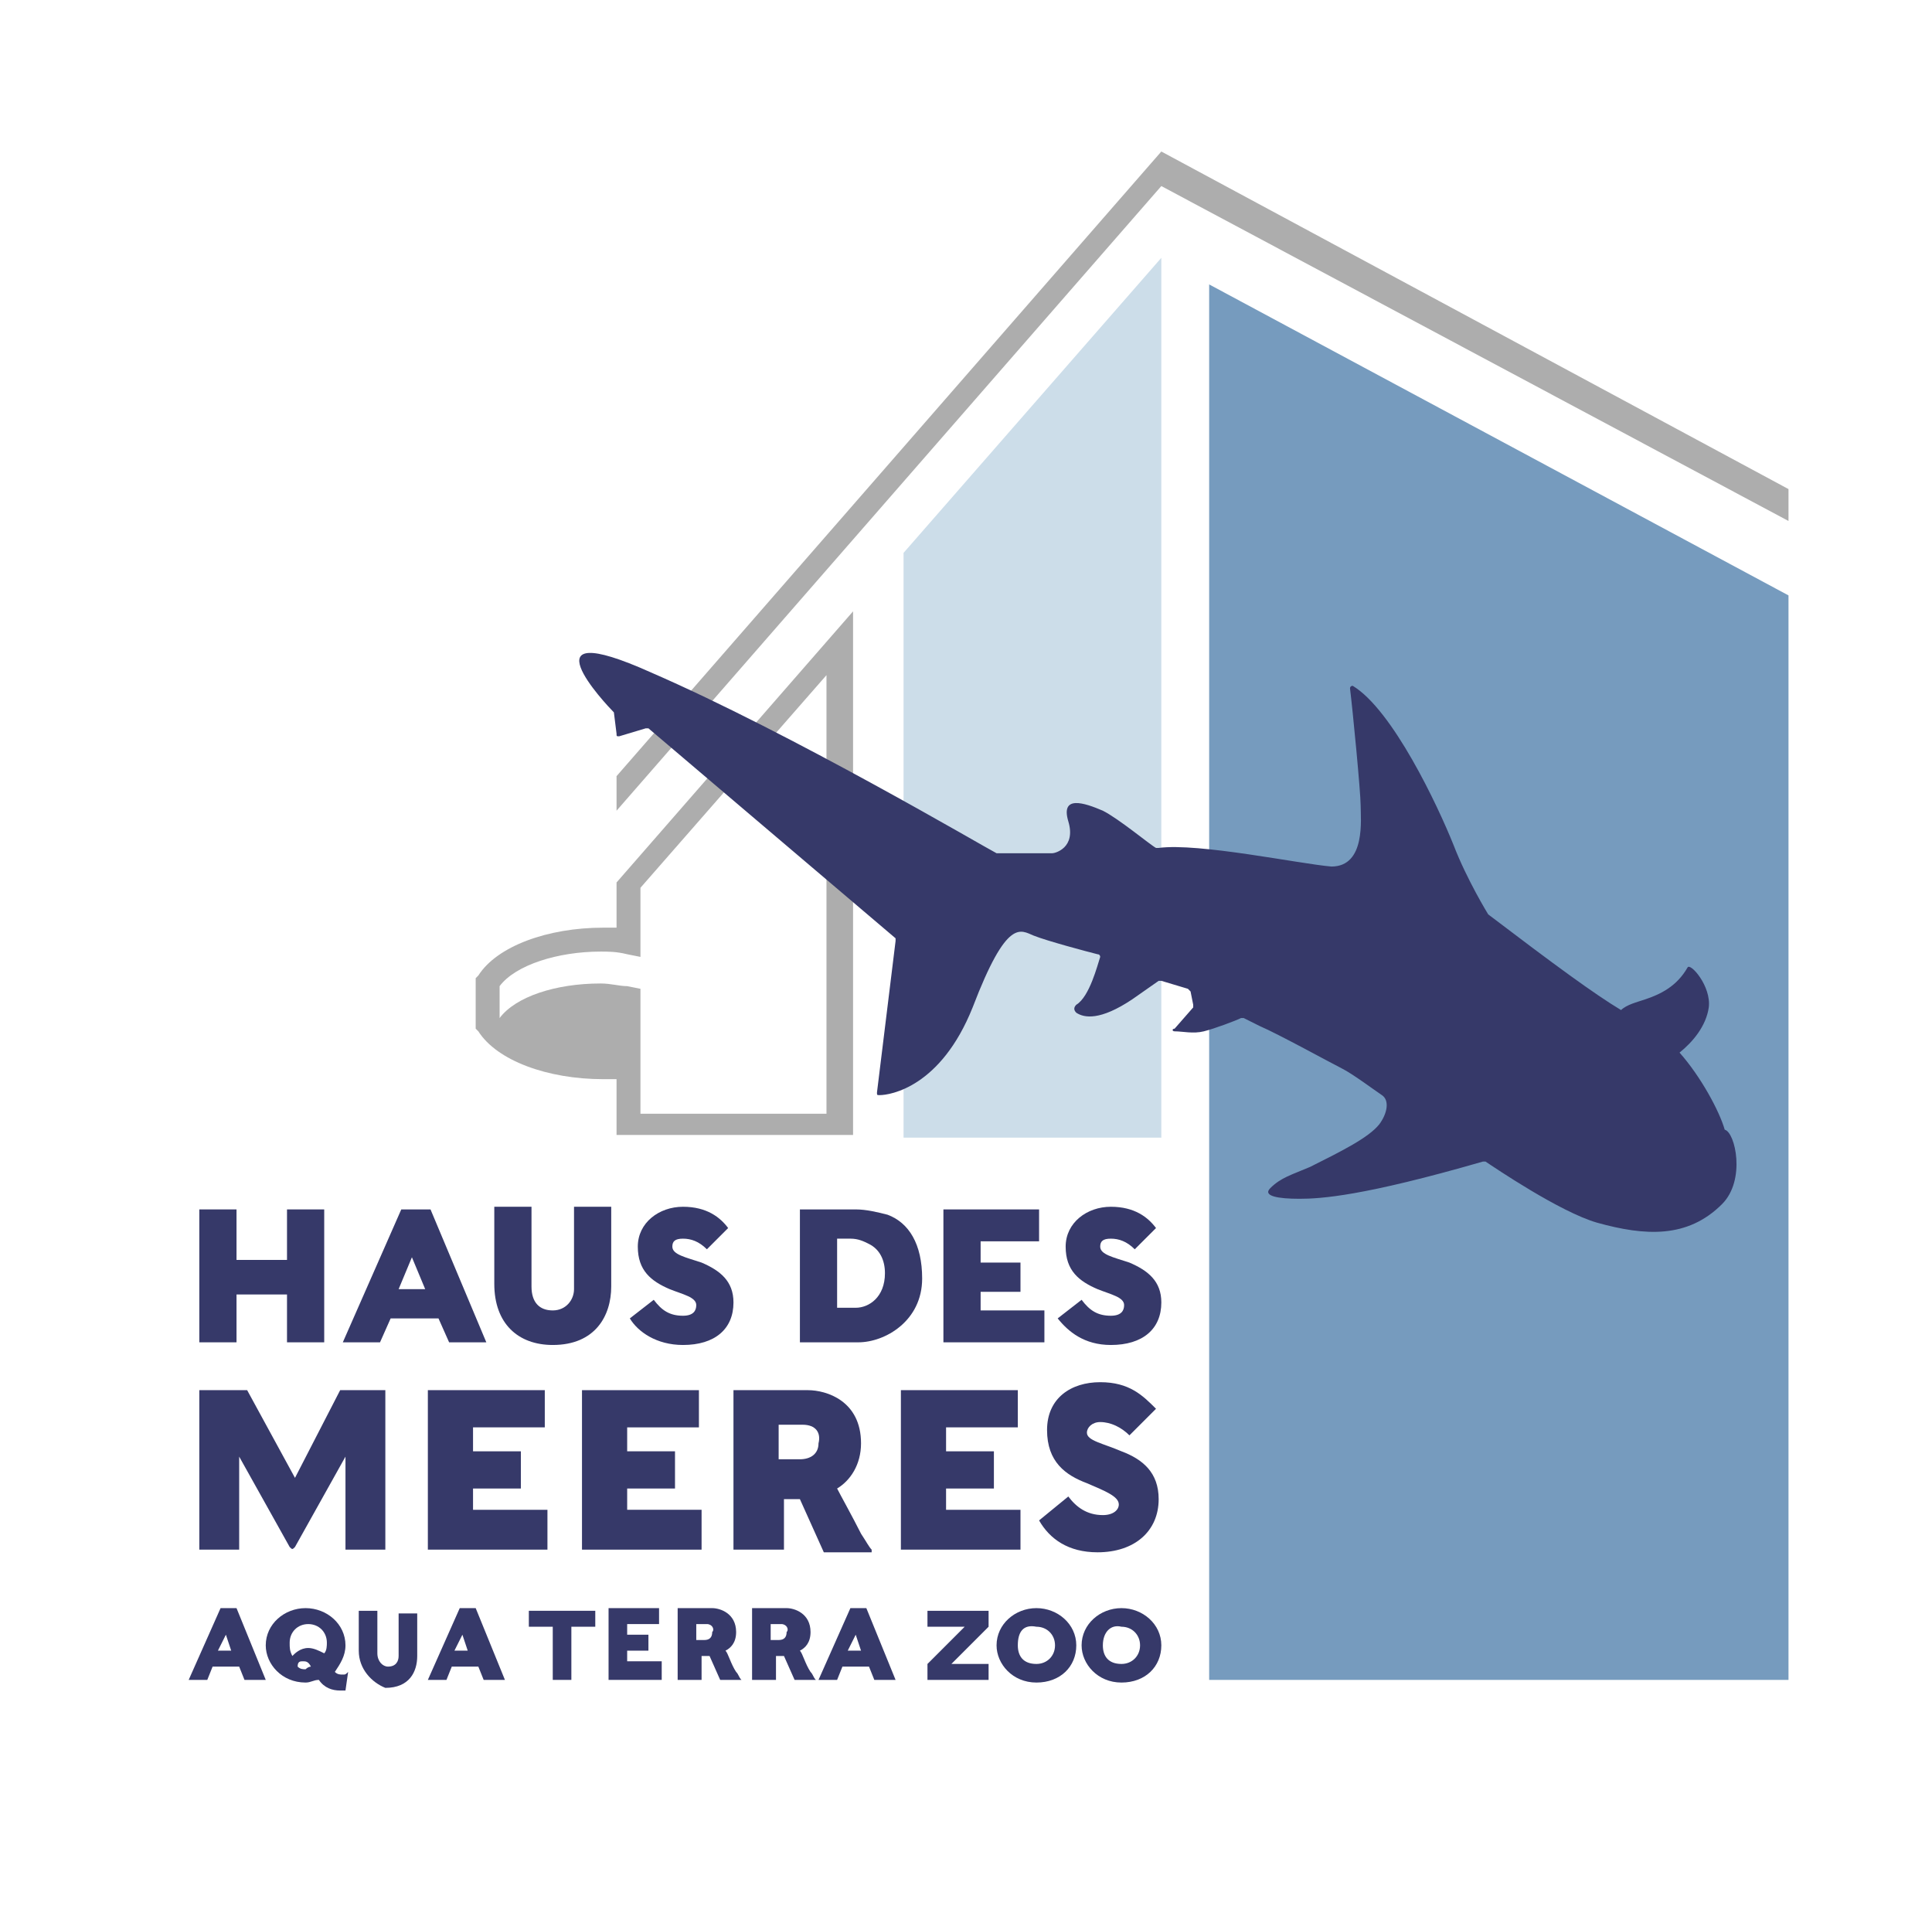 <?xml version="1.0" encoding="UTF-8"?> <svg xmlns="http://www.w3.org/2000/svg" xmlns:xlink="http://www.w3.org/1999/xlink" version="1.1" id="Ebene_1" x="0px" y="0px" viewBox="0 0 72.7 72.5" style="enable-background:new 0 0 72.7 72.5;" xml:space="preserve"> <style type="text/css"> .st0{fill:#ADADAD;} .st1{fill:#769BBE;} .st2{fill:#CCDDE9;} .st3{fill:#363969;} </style> <g> <polygon class="st0" points="23.2,29.2 43.7,5.7 43.7,5.7 67.3,18.4 67.3,19.6 43.7,7 43.7,7 23.2,30.5 "></polygon> <polygon class="st1" points="45.5,63.2 67.3,63.2 67.3,22.4 45.5,10.7 "></polygon> <polygon class="st2" points="43.7,9.7 43.7,42.8 34,42.8 34,20.8 "></polygon> <g> <path class="st0" d="M23.2,33.2v1.7c-0.2,0-0.3,0-0.5,0c-2.1,0-4,0.7-4.7,1.8l-0.1,0.1v1.9l0.1,0.1c0.7,1.1,2.6,1.8,4.7,1.8 c0.2,0,0.4,0,0.5,0v2.1h8.9V23L23.2,33.2z M31.1,41.9h-7v-4.7l-0.5-0.1c-0.3,0-0.6-0.1-1-0.1c-1.7,0-3.2,0.5-3.8,1.3v-1.2 c0.6-0.8,2.2-1.3,3.8-1.3c0.3,0,0.6,0,1,0.1l0.5,0.1v-2.6l7-8V41.9z"></path> </g> <g> <path class="st3" d="M64.8,45.3c-1.3,1.3-2.9,1.2-4.7,0.7c-1.4-0.4-3.9-2.1-4.2-2.3c0,0,0,0-0.1,0c-4.5,1.3-6.1,1.4-6.9,1.4 c-0.8,0-1.4-0.1-1.1-0.4c0.4-0.4,0.8-0.5,1.5-0.8c1.2-0.6,2.2-1.1,2.6-1.6c0.3-0.4,0.4-0.9,0.1-1.1c-0.3-0.2-1.1-0.8-1.5-1 c-0.4-0.2-2.4-1.3-3.1-1.6c0,0,0,0,0,0l-0.6-0.3c0,0,0,0-0.1,0c-0.2,0.1-1,0.4-1.4,0.5c-0.4,0.1-0.8,0-1.1,0c-0.1,0-0.1-0.1,0-0.1 l0.7-0.8c0,0,0-0.1,0-0.1l-0.1-0.5c0,0,0,0-0.1-0.1l-1-0.3c0,0-0.1,0-0.1,0l-1,0.7c-1.2,0.8-1.8,0.7-2.1,0.5 c-0.1-0.1-0.1-0.2,0-0.3c0.5-0.3,0.8-1.5,0.9-1.8c0,0,0-0.1-0.1-0.1c-0.4-0.1-1.9-0.5-2.4-0.7c-0.5-0.2-1-0.7-2.3,2.7 c-1.2,3-3.1,3.3-3.5,3.3c-0.1,0-0.1,0-0.1-0.1l0.7-5.7c0,0,0-0.1,0-0.1l-9.3-7.9c0,0-0.1,0-0.1,0l-1,0.3c-0.1,0-0.1,0-0.1-0.1 l-0.1-0.8c0,0,0,0,0,0c-0.3-0.3-3.5-3.7,1.4-1.5c5.3,2.3,12.6,6.6,13,6.8c0,0,0,0,0,0l2.1,0c0,0,0,0,0,0c0.1,0,0.9-0.2,0.6-1.2 c-0.3-1,0.6-0.7,1.3-0.4c0.6,0.3,1.8,1.3,2,1.4c0,0,0,0,0.1,0c1.5-0.2,5.3,0.6,6.5,0.7c1.3,0,1.1-1.8,1.1-2.3 c0-0.5-0.3-3.6-0.4-4.4c0-0.1,0.1-0.1,0.1-0.1c1.5,0.9,3.2,4.5,3.8,6c0.5,1.3,1.3,2.6,1.3,2.6c2.5,1.9,4,3,5,3.6 c0.2-0.2,0.6-0.3,0.9-0.4c0.6-0.2,1.2-0.5,1.6-1.2c0.1-0.2,0.9,0.7,0.8,1.5c-0.1,0.7-0.6,1.3-1.1,1.7c0.8,0.9,1.5,2.2,1.7,2.9 c0,0,0,0,0,0C65.3,42.6,65.7,44.4,64.8,45.3z"></path> </g> <g> <path class="st3" d="M8.9,50.5C8.9,50.5,8.9,50.5,8.9,50.5l-1.4,0c0,0,0,0,0,0v-5c0,0,0,0,0,0h1.4c0,0,0,0,0,0v1.9h1.9v-1.9 c0,0,0,0,0,0h1.4c0,0,0,0,0,0v5c0,0,0,0,0,0h-1.4c0,0,0,0,0,0v-1.8H8.9V50.5z"></path> <path class="st3" d="M14.3,50.5C14.3,50.5,14.3,50.5,14.3,50.5l-1.4,0c0,0,0,0,0,0l2.2-5c0,0,0,0,0,0h1.1c0,0,0,0,0,0l2.1,5 c0,0,0,0,0,0h-1.4c0,0,0,0,0,0l-0.4-0.9h-1.8L14.3,50.5z M15.5,47.3l-0.5,1.2h1L15.5,47.3z"></path> <path class="st3" d="M18.6,48.3v-2.9c0,0,0,0,0,0H20c0,0,0,0,0,0v3c0,0.6,0.3,0.9,0.8,0.9c0.5,0,0.8-0.4,0.8-0.8v-3.1c0,0,0,0,0,0 H23c0,0,0,0,0,0v3c0,1.1-0.6,2.2-2.2,2.2C19.5,50.6,18.6,49.8,18.6,48.3z"></path> <path class="st3" d="M23.7,49.6C23.7,49.6,23.7,49.6,23.7,49.6l0.9-0.7c0,0,0,0,0,0c0.3,0.4,0.6,0.6,1.1,0.6 c0.4,0,0.5-0.2,0.5-0.4c0-0.3-0.5-0.4-1-0.6c-0.7-0.3-1.2-0.7-1.2-1.6c0-0.9,0.8-1.5,1.7-1.5c0.9,0,1.4,0.4,1.7,0.8c0,0,0,0,0,0 l-0.8,0.8c0,0,0,0,0,0c-0.3-0.3-0.6-0.4-0.9-0.4c-0.3,0-0.4,0.1-0.4,0.3c0,0.3,0.5,0.4,1.1,0.6c0.7,0.3,1.2,0.7,1.2,1.5 c0,1-0.7,1.6-1.9,1.6C24.7,50.6,24,50.1,23.7,49.6z"></path> <path class="st3" d="M32.3,50.5h-2.2c0,0,0,0,0,0v-5c0,0,0,0,0,0h2.1c0.4,0,0.8,0.1,1.2,0.2c0.8,0.3,1.3,1.1,1.3,2.4 C34.7,49.7,33.3,50.5,32.3,50.5z M32.7,46.8c-0.2-0.1-0.4-0.2-0.7-0.2h-0.5v2.6h0.7c0.5,0,1.1-0.4,1.1-1.3 C33.3,47.4,33.1,47,32.7,46.8z"></path> <path class="st3" d="M39.3,49.3C39.3,49.3,39.3,49.3,39.3,49.3l0,1.2c0,0,0,0,0,0h-3.8c0,0,0,0,0,0v-5c0,0,0,0,0,0h3.6 c0,0,0,0,0,0v1.2c0,0,0,0,0,0l-2.2,0v0.8l1.5,0c0,0,0,0,0,0v1.1c0,0,0,0,0,0l-1.5,0v0.7H39.3z"></path> <path class="st3" d="M39.8,49.6C39.8,49.6,39.8,49.6,39.8,49.6l0.9-0.7c0,0,0,0,0,0c0.3,0.4,0.6,0.6,1.1,0.6 c0.4,0,0.5-0.2,0.5-0.4c0-0.3-0.5-0.4-1-0.6c-0.7-0.3-1.2-0.7-1.2-1.6c0-0.9,0.8-1.5,1.7-1.5c0.9,0,1.4,0.4,1.7,0.8c0,0,0,0,0,0 l-0.8,0.8c0,0,0,0,0,0c-0.3-0.3-0.6-0.4-0.9-0.4c-0.3,0-0.4,0.1-0.4,0.3c0,0.3,0.5,0.4,1.1,0.6c0.7,0.3,1.2,0.7,1.2,1.5 c0,1-0.7,1.6-1.9,1.6C40.8,50.6,40.2,50.1,39.8,49.6z"></path> </g> <g> <path class="st3" d="M7.5,58.3v-6c0,0,0,0,0,0h1.8c0,0,0,0,0,0l1.8,3.3l1.7-3.3c0,0,0,0,0,0h1.7c0,0,0,0,0,0v6c0,0,0,0,0,0H13 c0,0,0,0,0,0v-3.5l-1.9,3.4c-0.1,0.1-0.1,0.1-0.2,0l-1.9-3.4v3.5c0,0,0,0,0,0L7.5,58.3C7.5,58.3,7.5,58.3,7.5,58.3z"></path> <path class="st3" d="M20.6,56.8C20.6,56.8,20.7,56.8,20.6,56.8l0,1.5c0,0,0,0,0,0h-4.5c0,0,0,0,0,0v-6c0,0,0,0,0,0h4.4 c0,0,0,0,0,0v1.4c0,0,0,0,0,0l-2.7,0v0.9l1.8,0c0,0,0,0,0,0V56c0,0,0,0,0,0l-1.8,0v0.8H20.6z"></path> <path class="st3" d="M26.4,56.8C26.4,56.8,26.4,56.8,26.4,56.8l0,1.5c0,0,0,0,0,0h-4.5c0,0,0,0,0,0v-6c0,0,0,0,0,0h4.4 c0,0,0,0,0,0v1.4c0,0,0,0,0,0l-2.7,0v0.9l1.8,0c0,0,0,0,0,0V56c0,0,0,0,0,0l-1.8,0v0.8H26.4z"></path> <path class="st3" d="M29.3,58.3C29.3,58.3,29.3,58.3,29.3,58.3l-1.7,0c0,0,0,0,0,0v-6c0,0,0,0,0,0h2.8c0.7,0,2,0.4,2,2 c0,0.8-0.4,1.4-0.9,1.7c0.1,0.2,0.6,1.1,0.9,1.7c0.2,0.3,0.3,0.5,0.4,0.6c0,0,0,0.1,0,0.1H31c0,0,0,0,0,0l-0.9-2l-0.6,0V58.3z M30.2,53.6h-0.9v1.3h0.8c0.4,0,0.7-0.2,0.7-0.6C30.9,53.9,30.7,53.6,30.2,53.6z"></path> <path class="st3" d="M38.4,56.8C38.4,56.8,38.4,56.8,38.4,56.8l0,1.5c0,0,0,0,0,0h-4.5c0,0,0,0,0,0v-6c0,0,0,0,0,0h4.4 c0,0,0,0,0,0v1.4c0,0,0,0,0,0l-2.7,0v0.9l1.8,0c0,0,0,0,0,0V56c0,0,0,0,0,0l-1.8,0v0.8H38.4z"></path> <path class="st3" d="M39.1,57.2C39.1,57.2,39.1,57.2,39.1,57.2l1.1-0.9c0,0,0,0,0,0c0.3,0.4,0.7,0.7,1.3,0.7 c0.4,0,0.6-0.2,0.6-0.4c0-0.3-0.5-0.5-1.2-0.8c-0.8-0.3-1.5-0.8-1.5-2s0.9-1.8,2-1.8c1.1,0,1.6,0.5,2.1,1c0,0,0,0,0,0L42.5,54 c0,0,0,0,0,0c-0.3-0.3-0.7-0.5-1.1-0.5c-0.3,0-0.5,0.2-0.5,0.4c0,0.3,0.6,0.4,1.3,0.7c0.8,0.3,1.4,0.8,1.4,1.8c0,1.2-0.9,2-2.3,2 C40.2,58.4,39.5,57.9,39.1,57.2z"></path> </g> <g> <path class="st3" d="M7.8,63.2C7.8,63.2,7.8,63.2,7.8,63.2l-0.7,0c0,0,0,0,0,0l1.2-2.7c0,0,0,0,0,0h0.6c0,0,0,0,0,0l1.1,2.7 c0,0,0,0,0,0H9.2c0,0,0,0,0,0L9,62.7H8L7.8,63.2z M8.5,61.5l-0.3,0.6h0.5L8.5,61.5z"></path> <path class="st3" d="M10,61.9c0-0.8,0.7-1.4,1.5-1.4c0.8,0,1.5,0.6,1.5,1.4c0,0.4-0.2,0.7-0.4,1c0.1,0.1,0.2,0.1,0.3,0.1 c0.1,0,0.1,0,0.2-0.1c0,0,0,0,0,0L13,63.6c0,0-0.1,0-0.2,0c-0.3,0-0.6-0.1-0.8-0.4c-0.2,0-0.3,0.1-0.5,0.1 C10.6,63.3,10,62.6,10,61.9z M11.6,62c0.2,0,0.4,0.1,0.6,0.2c0.1-0.1,0.1-0.3,0.1-0.4c0-0.4-0.3-0.7-0.7-0.7 c-0.4,0-0.7,0.3-0.7,0.7c0,0.2,0,0.3,0.1,0.5C11.1,62.2,11.3,62,11.6,62z M11.7,62.7c-0.1-0.2-0.2-0.2-0.3-0.2 c-0.1,0-0.2,0-0.2,0.2c0.1,0.1,0.2,0.1,0.3,0.1C11.6,62.7,11.7,62.7,11.7,62.7z"></path> <path class="st3" d="M13.5,62.1v-1.5c0,0,0,0,0,0h0.7c0,0,0,0,0,0v1.6c0,0.3,0.2,0.5,0.4,0.5c0.3,0,0.4-0.2,0.4-0.4v-1.6 c0,0,0,0,0,0h0.7c0,0,0,0,0,0v1.6c0,0.6-0.3,1.2-1.2,1.2C14,63.3,13.5,62.8,13.5,62.1z"></path> <path class="st3" d="M16.8,63.2C16.8,63.2,16.8,63.2,16.8,63.2l-0.7,0c0,0,0,0,0,0l1.2-2.7c0,0,0,0,0,0h0.6c0,0,0,0,0,0l1.1,2.7 c0,0,0,0,0,0h-0.8c0,0,0,0,0,0l-0.2-0.5h-1L16.8,63.2z M17.4,61.5l-0.3,0.6h0.5L17.4,61.5z"></path> <path class="st3" d="M19.9,61.2C19.9,61.2,19.9,61.2,19.9,61.2l0-0.6c0,0,0,0,0,0h2.5c0,0,0,0,0,0v0.6c0,0,0,0,0,0l-0.9,0v2 c0,0,0,0,0,0h-0.7c0,0,0,0,0,0v-2L19.9,61.2z"></path> <path class="st3" d="M24.9,62.6C24.9,62.6,24.9,62.6,24.9,62.6l0,0.6c0,0,0,0,0,0h-2c0,0,0,0,0,0v-2.7c0,0,0,0,0,0h1.9 c0,0,0,0,0,0v0.6c0,0,0,0,0,0l-1.2,0v0.4l0.8,0c0,0,0,0,0,0v0.6c0,0,0,0,0,0l-0.8,0v0.4H24.9z"></path> <path class="st3" d="M26.2,63.2C26.2,63.2,26.2,63.2,26.2,63.2l-0.7,0c0,0,0,0,0,0v-2.7c0,0,0,0,0,0h1.3c0.3,0,0.9,0.2,0.9,0.9 c0,0.4-0.2,0.6-0.4,0.7c0.1,0.1,0.2,0.5,0.4,0.8c0.1,0.1,0.1,0.2,0.2,0.3c0,0,0,0,0,0h-0.8c0,0,0,0,0,0l-0.4-0.9l-0.3,0V63.2z M26.6,61.1h-0.4v0.6h0.3c0.2,0,0.3-0.1,0.3-0.3C26.9,61.3,26.8,61.1,26.6,61.1z"></path> <path class="st3" d="M29,63.2C29,63.2,29,63.2,29,63.2l-0.7,0c0,0,0,0,0,0v-2.7c0,0,0,0,0,0h1.3c0.3,0,0.9,0.2,0.9,0.9 c0,0.4-0.2,0.6-0.4,0.7c0.1,0.1,0.2,0.5,0.4,0.8c0.1,0.1,0.1,0.2,0.2,0.3c0,0,0,0,0,0h-0.8c0,0,0,0,0,0l-0.4-0.9l-0.3,0V63.2z M29.4,61.1H29v0.6h0.3c0.2,0,0.3-0.1,0.3-0.3C29.7,61.3,29.6,61.1,29.4,61.1z"></path> <path class="st3" d="M31.5,63.2C31.5,63.2,31.5,63.2,31.5,63.2l-0.7,0c0,0,0,0,0,0l1.2-2.7c0,0,0,0,0,0h0.6c0,0,0,0,0,0l1.1,2.7 c0,0,0,0,0,0h-0.8c0,0,0,0,0,0l-0.2-0.5h-1L31.5,63.2z M32.2,61.5l-0.3,0.6h0.5L32.2,61.5z"></path> <path class="st3" d="M37.2,62.6C37.2,62.6,37.2,62.6,37.2,62.6l0,0.6c0,0,0,0,0,0h-2.3c0,0,0,0,0,0v-0.6l0,0l1.4-1.4h-1.4 c0,0,0,0,0,0v-0.6c0,0,0,0,0,0h2.3c0,0,0,0,0,0v0.6l0,0l-1.4,1.4H37.2z"></path> <path class="st3" d="M37.5,61.9c0-0.8,0.7-1.4,1.5-1.4c0.8,0,1.5,0.6,1.5,1.4c0,0.8-0.6,1.4-1.5,1.4 C38.1,63.3,37.5,62.6,37.5,61.9z M38.3,61.9c0,0.4,0.2,0.7,0.7,0.7c0.4,0,0.7-0.3,0.7-0.7c0-0.4-0.3-0.7-0.7-0.7 C38.5,61.1,38.3,61.4,38.3,61.9z"></path> <path class="st3" d="M40.7,61.9c0-0.8,0.7-1.4,1.5-1.4c0.8,0,1.5,0.6,1.5,1.4c0,0.8-0.6,1.4-1.5,1.4 C41.3,63.3,40.7,62.6,40.7,61.9z M41.5,61.9c0,0.4,0.2,0.7,0.7,0.7c0.4,0,0.7-0.3,0.7-0.7c0-0.4-0.3-0.7-0.7-0.7 C41.8,61.1,41.5,61.4,41.5,61.9z"></path> </g> </g> </svg> 